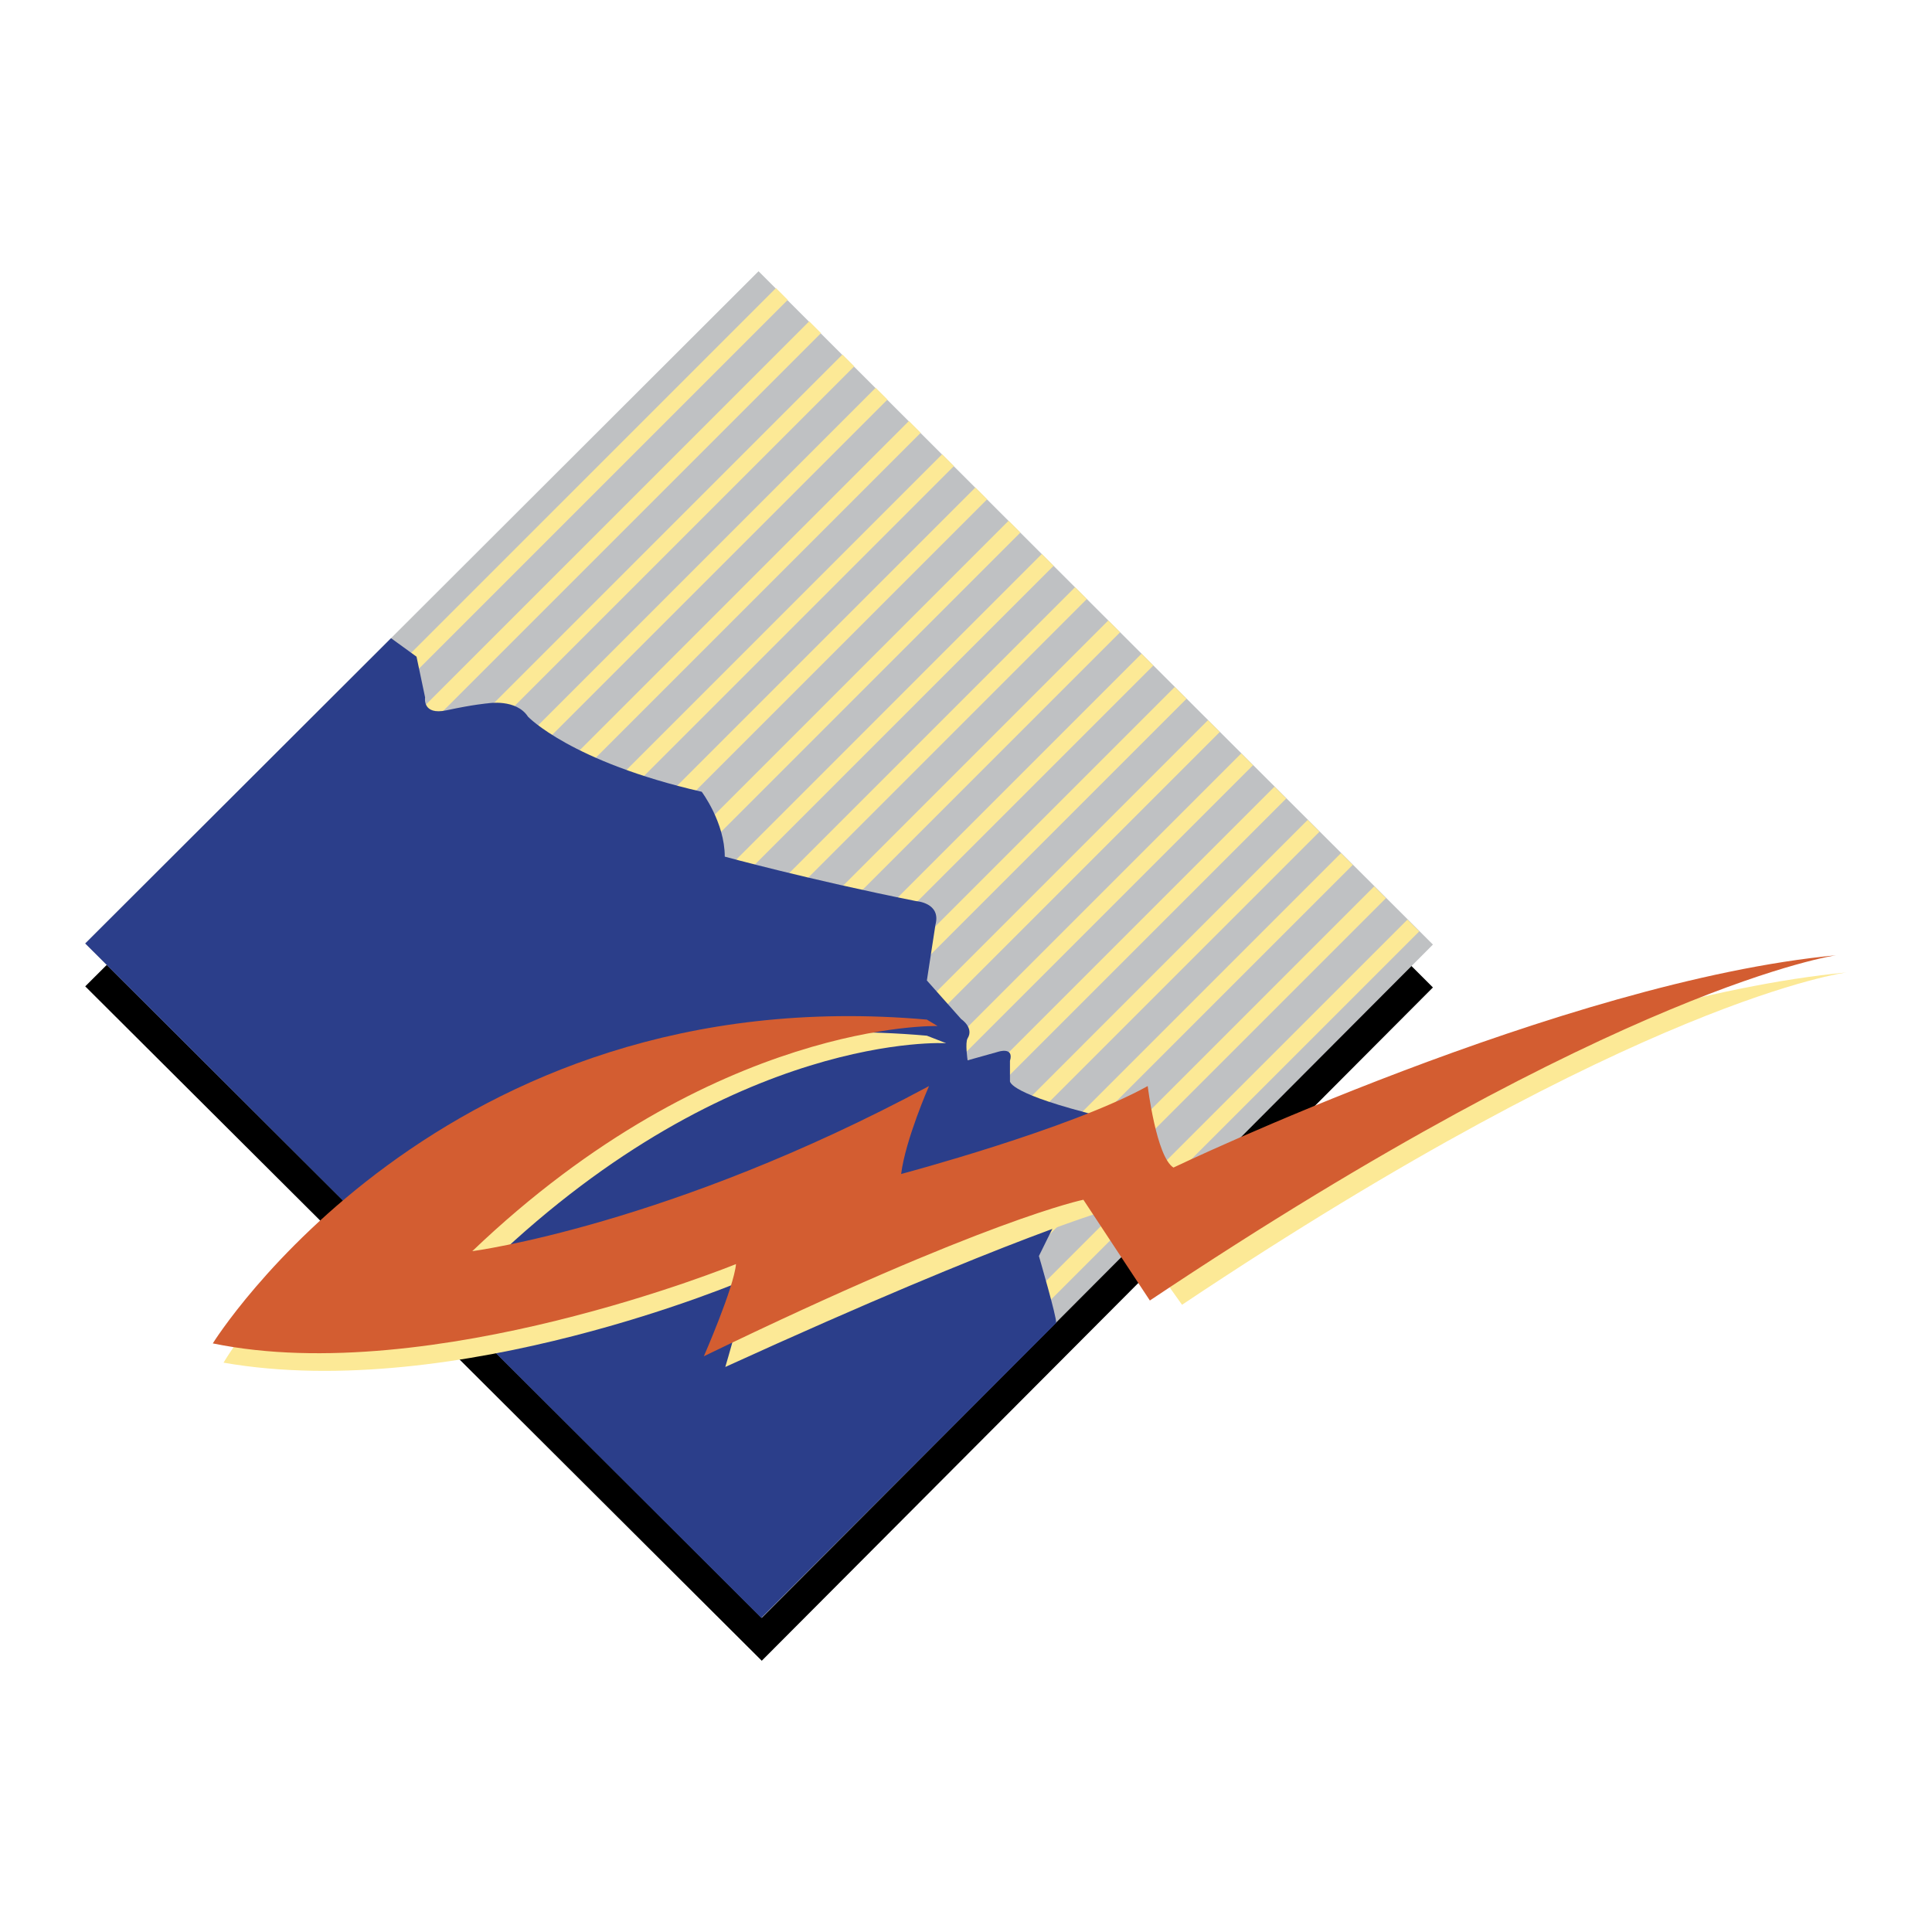 <svg xmlns="http://www.w3.org/2000/svg" width="2500" height="2500" viewBox="0 0 192.756 192.756"><g fill-rule="evenodd" clip-rule="evenodd"><path fill="#fff" d="M0 0h192.756v192.756H0V0z"/><path d="M8.504 98.41l67.497 67.283 66.962-67.175-67.284-67.177L8.504 98.41z"/><path fill="#bfc1c3" d="M8.504 94.131l67.497 67.285 66.962-67.177-67.284-67.176L8.504 94.131z"/><path fill="#fce996" d="M77.415 28.744L33.986 72.173l1.177 1.177 43.429-43.429-1.177-1.177zM80.731 32.06l-43.43 43.429 1.178 1.177 43.429-43.429-1.177-1.177zM84.047 35.375l-43.429 43.43 1.176 1.177 43.43-43.429-1.177-1.178zM87.363 38.692L43.934 82.121l1.176 1.177 43.43-43.429-1.177-1.177zM90.679 42.008L47.25 85.438l1.177 1.176 43.428-43.429-1.176-1.177zM93.995 45.325L50.566 88.753l1.176 1.177 43.429-43.429-1.176-1.176zM97.311 48.64L54.096 91.856l1.176 1.176 43.214-43.215-1.175-1.177zM100.627 51.957L57.412 95.172l1.177 1.176 43.214-43.215-1.176-1.176zM103.943 55.272L60.728 98.488l1.177 1.176 43.214-43.215-1.176-1.177zM107.258 58.588l-43.214 43.217 1.176 1.175 43.216-43.214-1.178-1.178zM110.574 61.905L67.36 105.121l1.177 1.176 43.215-43.215-1.178-1.177zM113.891 65.22l-43.215 43.216 1.177 1.175 43.215-43.214-1.177-1.177zM117.207 68.537l-43.215 43.215 1.176 1.176 43.215-43.215-1.176-1.176zM120.521 71.853l-43.213 43.213 1.176 1.178 43.215-43.214-1.178-1.177zM123.838 75.168l-43.214 43.215 1.176 1.176 43.216-43.215-1.178-1.176zM127.154 78.485L83.94 121.699l1.176 1.178 43.216-43.216-1.178-1.176zM130.471 81.801l-43.215 43.217 1.176 1.175 43.214-43.216-1.175-1.176zM133.787 85.117l-43.215 43.215 1.176 1.176 43.217-43.216-1.178-1.175zM137.104 88.433l-43.216 43.213 1.176 1.176 43.215-43.214-1.175-1.175zM140.42 91.749l-43.217 43.214 1.178 1.178 43.215-43.216-1.176-1.176z"/><path d="M76.055 161.307L105.363 132v-.057c.107-.385-1.711-6.629-1.711-6.629 1.07-2.195 2.301-4.602 2.301-4.602s10.215-7.648 2.299-9.734c-7.916-2.084-7.488-3.154-7.488-3.154v-1.979c.428-1.445-1.176-.91-1.176-.91l-3.05.855s-.267-1.764 0-2.193c.661-1.057-.641-1.924-.641-1.924l-3.423-3.852.856-5.562c.588-2.193-1.926-2.354-1.926-2.354-10.697-2.139-19.094-4.439-19.094-4.439 0-3.423-2.3-6.472-2.3-6.472C56.96 76 52.682 71.508 52.682 71.508c-1.177-1.819-4.011-1.337-4.011-1.337s-1.391.106-4.119.695c-2.448.528-2.139-1.284-2.139-1.284l-.856-4.065-2.541-1.844L8.504 94.131l67.444 67.285.107-.109z" fill="#2b3e8a"/><path d="M94.399 104.08s-21.179-1.283-45.355 21.82c0 0 15.189-.426 41.076-14.334 0 0-1.497 3.854-1.926 7.275 0 0 17.971-4.064 25.672-8.344 0 0 1.498 6.416 3.209 7.486 0 0 40.006-18.396 67.176-20.965 0 0-20.537 2.568-66.32 33.16l-6.846-9.627s-9.627 2.566-38.722 15.832c0 0 1.926-6.416 2.139-8.773 0 0-28.881 12.41-52.2 8.344 0 0 21.607-36.902 70.17-32.623l1.927.749z" fill="#fce996"/><path d="M93.543 102.367s-22.249-.641-46.424 22.463c0 0 19.682-2.566 45.569-16.473 0 0-2.354 5.35-2.781 8.773 0 0 16.901-4.494 24.601-8.773 0 0 .857 7.062 2.568 8.131 0 0 38.936-18.611 66.107-21.179 0 0-21.395 2.994-68.461 34.443l-6.631-10.053s-9.629 1.924-37.868 15.617c0 0 2.996-6.848 3.209-9.199 0 0-30.378 12.408-52.201 7.914 0 0 22.678-36.582 71.241-32.305l1.071.641z" fill="#d35d31"/></g></svg>